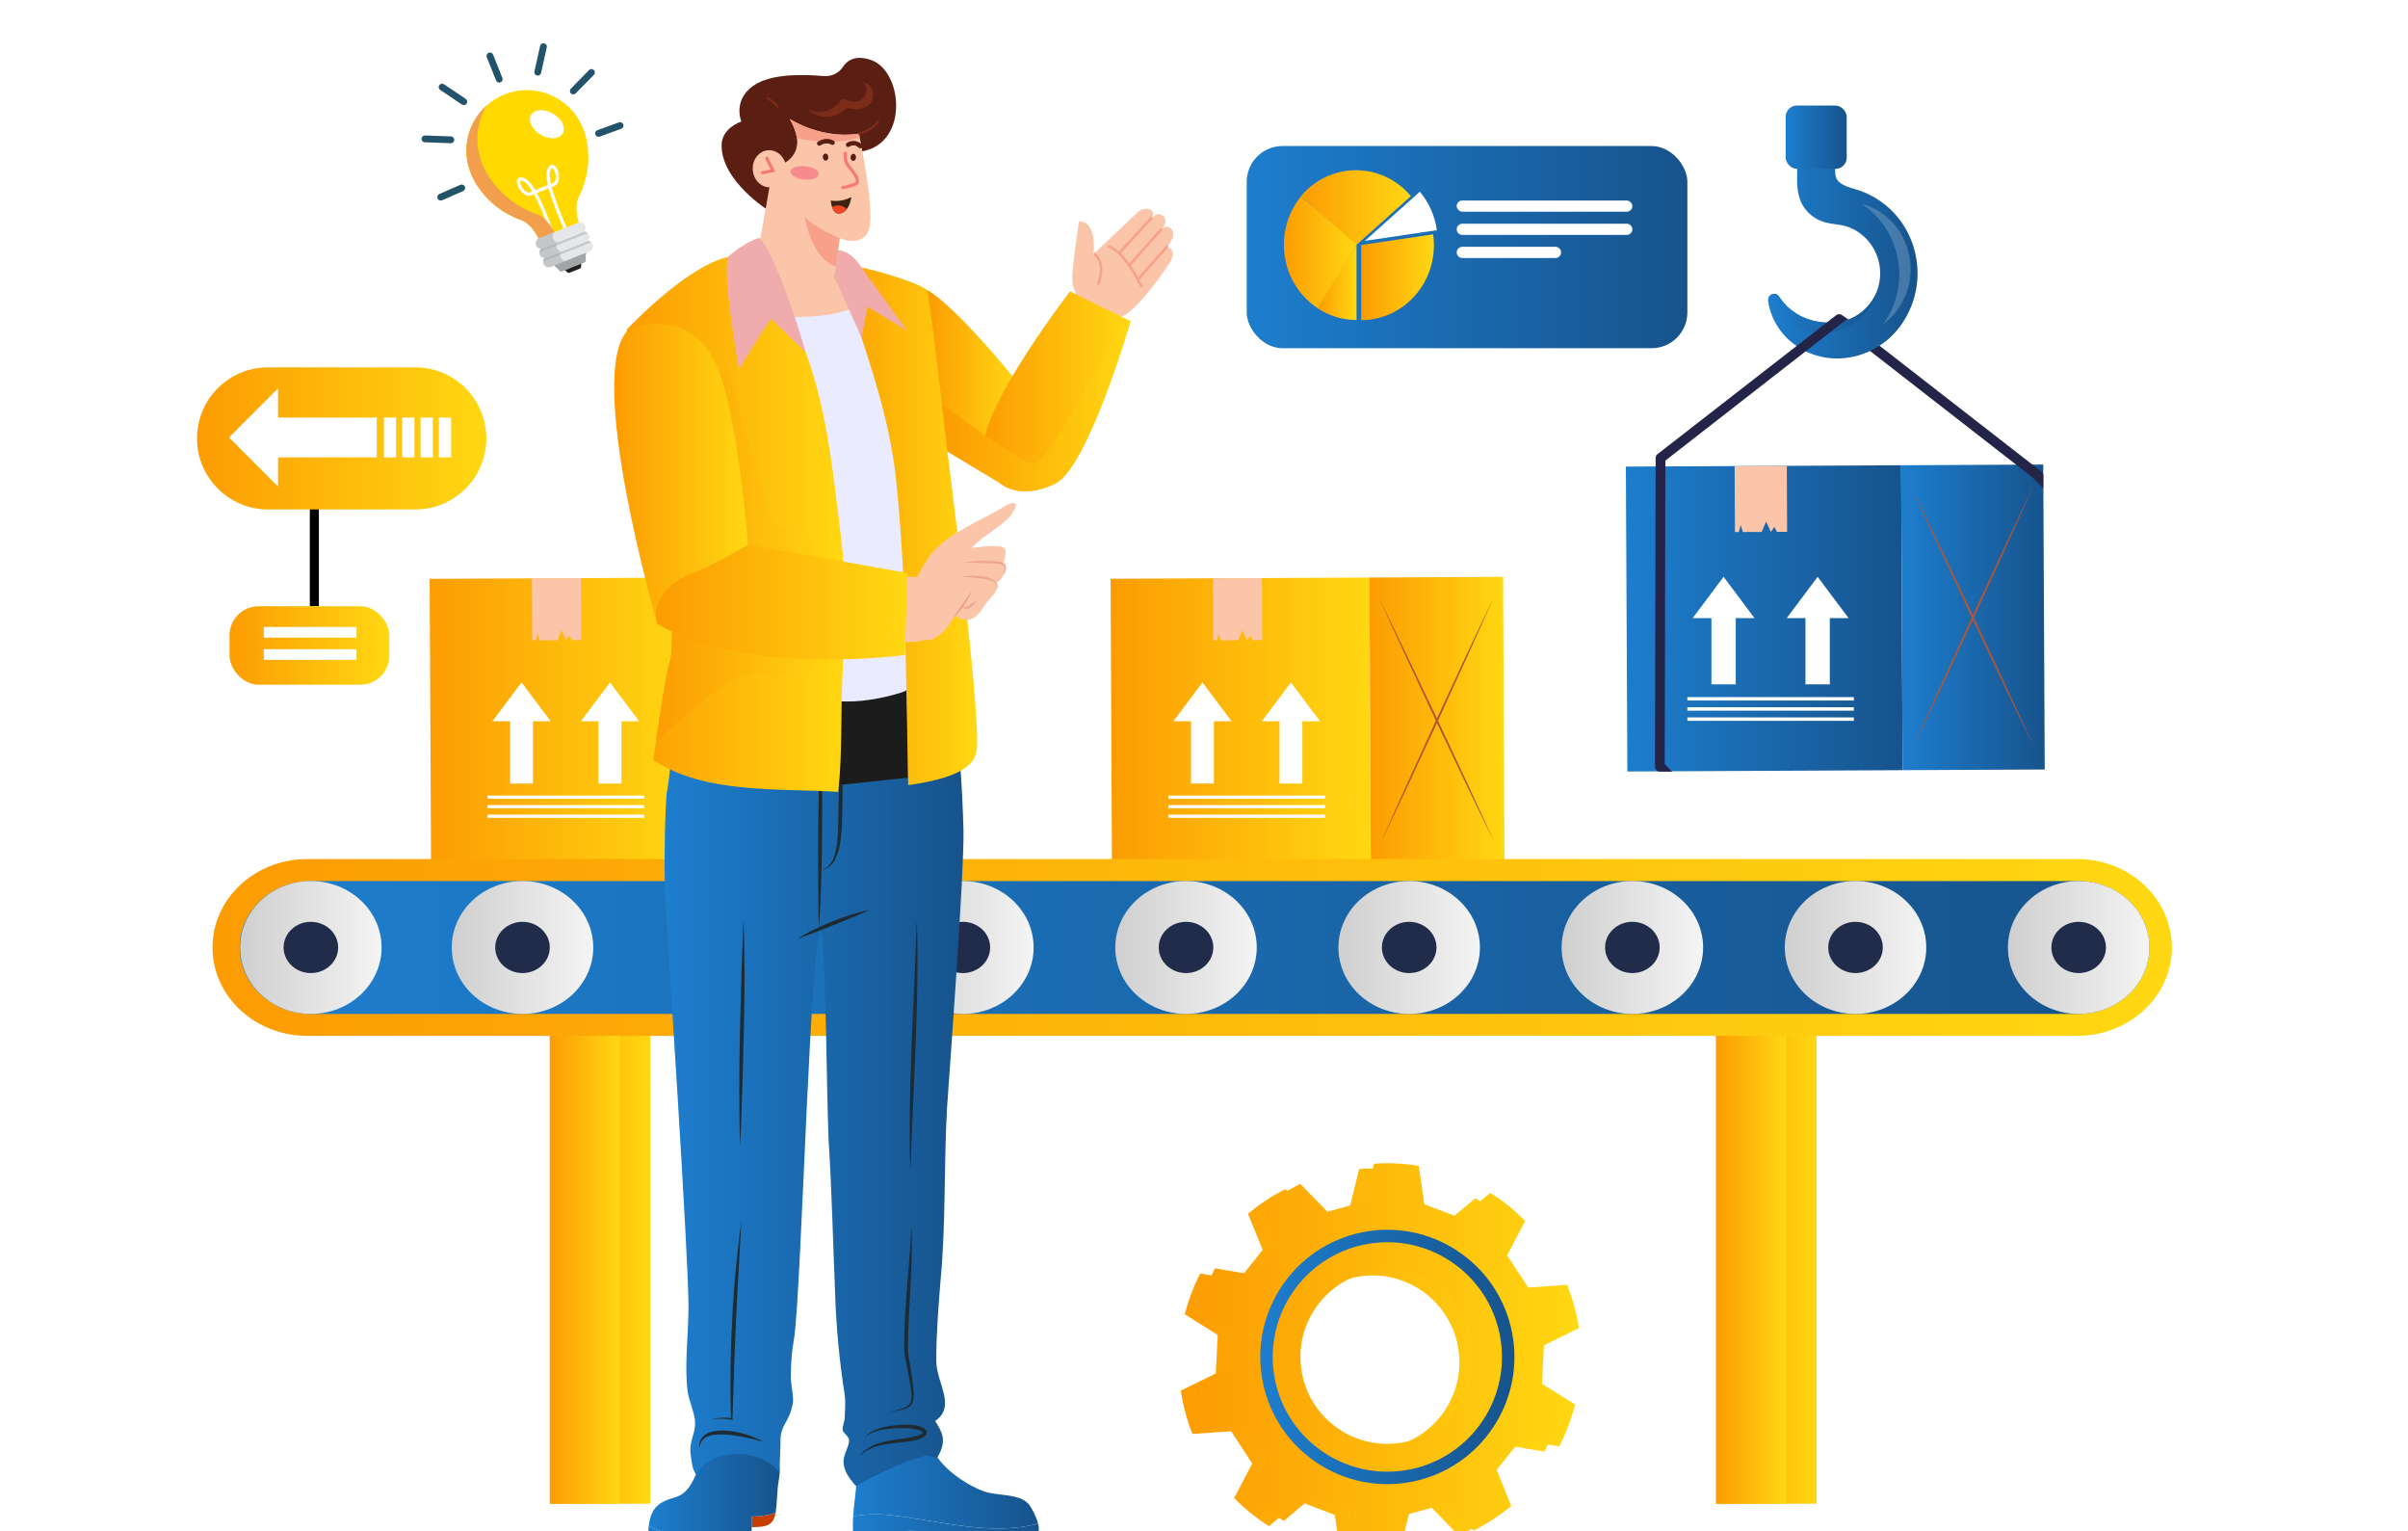 <?xml version="1.0" encoding="UTF-8"?>
<svg xmlns="http://www.w3.org/2000/svg" xmlns:xlink="http://www.w3.org/1999/xlink" viewBox="0 0 719 457">
  <defs>
    <style>
      .cls-1 {
        opacity: .2;
      }

      .cls-1, .cls-2, .cls-3 {
        fill: #fff;
      }

      .cls-4 {
        fill: #f7a18a;
      }

      .cls-5 {
        fill: url(#linear-gradient-15);
      }

      .cls-6 {
        fill: url(#linear-gradient-13);
      }

      .cls-7 {
        fill: url(#linear-gradient-28);
      }

      .cls-8, .cls-9 {
        fill: #a3a6a8;
      }

      .cls-10 {
        fill: url(#linear-gradient-42);
      }

      .cls-11 {
        fill: #e6b400;
      }

      .cls-12 {
        stroke: #646464;
      }

      .cls-12, .cls-13, .cls-14, .cls-15, .cls-16, .cls-17, .cls-18, .cls-19, .cls-20, .cls-21, .cls-22, .cls-23, .cls-24, .cls-25, .cls-26, .cls-27, .cls-28, .cls-29, .cls-30, .cls-31, .cls-32, .cls-33, .cls-34, .cls-35, .cls-36, .cls-37, .cls-38 {
        fill: none;
      }

      .cls-12, .cls-13, .cls-14, .cls-15, .cls-16, .cls-17, .cls-18, .cls-19, .cls-20, .cls-21, .cls-23, .cls-24, .cls-25, .cls-26, .cls-27, .cls-28, .cls-29, .cls-30, .cls-31, .cls-32, .cls-33, .cls-34, .cls-35, .cls-36, .cls-37, .cls-38 {
        stroke-miterlimit: 10;
        stroke-width: .75px;
      }

      .cls-13 {
        stroke: #545454;
      }

      .cls-39 {
        fill: #eca48e;
      }

      .cls-40 {
        fill: #fbc5a9;
      }

      .cls-41 {
        fill: url(#linear-gradient-2);
      }

      .cls-14 {
        stroke: #191919;
      }

      .cls-15 {
        stroke: #4f4f4f;
      }

      .cls-42 {
        fill: #c63e00;
      }

      .cls-16 {
        stroke: #000;
      }

      .cls-43 {
        fill: url(#linear-gradient-43);
      }

      .cls-44 {
        fill: url(#linear-gradient-25);
      }

      .cls-45 {
        fill: url(#linear-gradient-10);
      }

      .cls-46 {
        fill: url(#linear-gradient-12);
      }

      .cls-47 {
        fill: url(#linear-gradient-40);
      }

      .cls-48 {
        fill: url(#linear-gradient-27);
      }

      .cls-49 {
        fill: #231f20;
      }

      .cls-17 {
        stroke: #111;
      }

      .cls-18 {
        stroke: #212121;
      }

      .cls-19 {
        stroke: #3b3b3b;
      }

      .cls-50 {
        fill: url(#linear-gradient-37);
      }

      .cls-51 {
        fill: #242449;
      }

      .cls-52 {
        fill: #3e2312;
      }

      .cls-53 {
        fill: #fbffff;
      }

      .cls-54 {
        fill: url(#linear-gradient-39);
      }

      .cls-20 {
        stroke: #1d1d1d;
      }

      .cls-21 {
        stroke: #262626;
      }

      .cls-55 {
        fill: url(#linear-gradient-26);
      }

      .cls-56 {
        fill: #1c1c1c;
      }

      .cls-57 {
        fill: #f19f4d;
      }

      .cls-58 {
        fill: url(#linear-gradient-4);
      }

      .cls-23 {
        stroke: #434343;
      }

      .cls-59 {
        fill: url(#linear-gradient-35);
      }

      .cls-60 {
        fill: url(#linear-gradient-30);
      }

      .cls-61 {
        fill: #ef4623;
      }

      .cls-62 {
        fill: #1e2b32;
      }

      .cls-24 {
        stroke: #363636;
      }

      .cls-63 {
        fill: url(#linear-gradient-44);
      }

      .cls-64 {
        fill: url(#linear-gradient-3);
      }

      .cls-65 {
        fill: url(#linear-gradient-34);
      }

      .cls-66 {
        fill: url(#linear-gradient-5);
      }

      .cls-67 {
        fill: url(#linear-gradient-38);
      }

      .cls-68 {
        fill: url(#linear-gradient-22);
      }

      .cls-69 {
        fill: url(#linear-gradient-24);
      }

      .cls-70 {
        isolation: isolate;
      }

      .cls-25 {
        stroke: #080808;
      }

      .cls-71 {
        fill: #ffd900;
      }

      .cls-72 {
        fill: url(#linear-gradient-33);
      }

      .cls-73 {
        fill: url(#linear-gradient-8);
      }

      .cls-3 {
        mix-blend-mode: screen;
      }

      .cls-26 {
        stroke: #474747;
      }

      .cls-27 {
        stroke: #0d0d0d;
      }

      .cls-74 {
        fill: #7c2c19;
      }

      .cls-75 {
        fill: #f0acac;
      }

      .cls-76 {
        fill: url(#linear-gradient-14);
      }

      .cls-77 {
        fill: url(#linear-gradient-29);
      }

      .cls-78 {
        fill: url(#linear-gradient-20);
      }

      .cls-79 {
        fill: #23536a;
      }

      .cls-28 {
        stroke: #040404;
      }

      .cls-80 {
        fill: #e6e7e8;
      }

      .cls-81 {
        fill: url(#linear-gradient-17);
      }

      .cls-82 {
        fill: url(#linear-gradient-7);
      }

      .cls-83 {
        fill: url(#linear-gradient-9);
      }

      .cls-29 {
        stroke: #4b4b4b;
      }

      .cls-84 {
        fill: #ffc800;
      }

      .cls-85 {
        fill: url(#linear-gradient-11);
      }

      .cls-86 {
        fill: #ff742e;
      }

      .cls-87 {
        fill: #5b1e13;
      }

      .cls-88 {
        fill: url(#linear-gradient-19);
      }

      .cls-30 {
        stroke: #323232;
      }

      .cls-31 {
        stroke: #2a2a2a;
      }

      .cls-32 {
        stroke: #151515;
      }

      .cls-89 {
        fill: url(#linear-gradient-6);
      }

      .cls-90 {
        fill: #5a6673;
      }

      .cls-9 {
        mix-blend-mode: multiply;
      }

      .cls-9, .cls-91 {
        opacity: .5;
      }

      .cls-92 {
        fill: #b35434;
      }

      .cls-93 {
        fill: url(#linear-gradient-36);
      }

      .cls-94 {
        fill: url(#linear-gradient-21);
      }

      .cls-33 {
        stroke: #3f3f3f;
      }

      .cls-95 {
        fill: url(#linear-gradient-45);
      }

      .cls-96 {
        opacity: .1;
      }

      .cls-34 {
        stroke: #696969;
      }

      .cls-97 {
        fill: url(#linear-gradient-32);
      }

      .cls-98 {
        fill: url(#linear-gradient-41);
      }

      .cls-35 {
        stroke: #5c5c5c;
      }

      .cls-99 {
        fill: url(#linear-gradient-16);
      }

      .cls-36 {
        stroke: #2e2e2e;
      }

      .cls-100 {
        fill: #f34f6f;
      }

      .cls-101 {
        fill: url(#linear-gradient);
      }

      .cls-102 {
        fill: url(#linear-gradient-23);
      }

      .cls-103 {
        fill: url(#linear-gradient-31);
      }

      .cls-104 {
        clip-path: url(#clippath);
      }

      .cls-105 {
        fill: #f57977;
      }

      .cls-106 {
        fill: #ebebff;
      }

      .cls-107 {
        fill: #212c4a;
      }

      .cls-37 {
        stroke: #585858;
      }

      .cls-38 {
        stroke: #606060;
      }

      .cls-108 {
        fill: url(#linear-gradient-18);
      }
    </style>
    <clipPath id="clippath">
      <rect class="cls-22" x="-92.21" y="-825.21" width="1923.25" height="200"/>
    </clipPath>
    <linearGradient id="linear-gradient" x1="331.59" y1="215.4" x2="409.3" y2="215.4" gradientTransform="translate(1.04 -1.78) rotate(.28)" gradientUnits="userSpaceOnUse">
      <stop offset="0" stop-color="#fc9c03"/>
      <stop offset=".99" stop-color="#ffd712"/>
    </linearGradient>
    <linearGradient id="linear-gradient-2" x1="408.88" y1="215.12" x2="449.21" y2="215.12" gradientTransform="translate(1.04 -2.06) rotate(.28)" xlink:href="#linear-gradient"/>
    <linearGradient id="linear-gradient-3" x1="128.27" x2="205.98" gradientTransform="translate(1.04 -.8) rotate(.28)" xlink:href="#linear-gradient"/>
    <linearGradient id="linear-gradient-4" x1="512.41" y1="370.66" x2="542.43" y2="370.66" gradientTransform="matrix(1,0,0,1,0,0)" xlink:href="#linear-gradient"/>
    <linearGradient id="linear-gradient-5" x1="512.41" y1="370.66" x2="533.32" y2="370.66" gradientTransform="matrix(1,0,0,1,0,0)" xlink:href="#linear-gradient"/>
    <linearGradient id="linear-gradient-6" x1="164.18" y1="370.66" x2="194.2" y2="370.66" gradientTransform="matrix(1,0,0,1,0,0)" xlink:href="#linear-gradient"/>
    <linearGradient id="linear-gradient-7" x1="164.18" y1="370.66" x2="185.09" y2="370.66" gradientTransform="matrix(1,0,0,1,0,0)" xlink:href="#linear-gradient"/>
    <linearGradient id="linear-gradient-8" x1="63.46" y1="282.81" x2="648.5" y2="282.81" gradientTransform="matrix(1,0,0,1,0,0)" xlink:href="#linear-gradient"/>
    <linearGradient id="linear-gradient-9" x1="71.56" y1="282.82" x2="641.79" y2="282.82" gradientUnits="userSpaceOnUse">
      <stop offset="0" stop-color="#1d7ece"/>
      <stop offset="1" stop-color="#17538c"/>
    </linearGradient>
    <linearGradient id="linear-gradient-10" x1="599.55" y1="282.82" x2="641.79" y2="282.82" gradientUnits="userSpaceOnUse">
      <stop offset="0" stop-color="#cfcfcf"/>
      <stop offset="1" stop-color="#f4f4f4"/>
    </linearGradient>
    <linearGradient id="linear-gradient-11" x1="532.92" x2="575.16" xlink:href="#linear-gradient-10"/>
    <linearGradient id="linear-gradient-12" x1="466.28" x2="508.52" xlink:href="#linear-gradient-10"/>
    <linearGradient id="linear-gradient-13" x1="399.65" x2="441.89" xlink:href="#linear-gradient-10"/>
    <linearGradient id="linear-gradient-14" x1="333.01" x2="375.26" xlink:href="#linear-gradient-10"/>
    <linearGradient id="linear-gradient-15" x1="266.38" x2="308.62" xlink:href="#linear-gradient-10"/>
    <linearGradient id="linear-gradient-16" x1="134.89" x2="177.13" xlink:href="#linear-gradient-10"/>
    <linearGradient id="linear-gradient-17" x1="71.71" x2="113.94" xlink:href="#linear-gradient-10"/>
    <linearGradient id="linear-gradient-18" x1="352.59" y1="406.64" x2="467.02" y2="406.64" gradientTransform="matrix(1,0,0,1,0,0)" xlink:href="#linear-gradient"/>
    <linearGradient id="linear-gradient-19" x1="357.01" y1="405.06" x2="471.44" y2="405.06" gradientTransform="matrix(1,0,0,1,0,0)" xlink:href="#linear-gradient"/>
    <linearGradient id="linear-gradient-20" x1="376.29" y1="405.05" x2="452.19" y2="405.05" xlink:href="#linear-gradient-9"/>
    <linearGradient id="linear-gradient-21" x1="58.82" y1="130.86" x2="145.22" y2="130.86" gradientTransform="matrix(1,0,0,1,0,0)" xlink:href="#linear-gradient"/>
    <linearGradient id="linear-gradient-22" x1="68.54" y1="192.68" x2="116.27" y2="192.68" gradientTransform="matrix(1,0,0,1,0,0)" xlink:href="#linear-gradient"/>
    <linearGradient id="linear-gradient-23" x1="254.65" y1="456.41" x2="310.2" y2="456.41" xlink:href="#linear-gradient-9"/>
    <linearGradient id="linear-gradient-24" x1="254.74" y1="443.63" x2="309.96" y2="443.63" xlink:href="#linear-gradient-9"/>
    <linearGradient id="linear-gradient-25" x1="193.69" y1="443.77" x2="232.81" y2="443.77" xlink:href="#linear-gradient-9"/>
    <linearGradient id="linear-gradient-26" x1="193.58" y1="459.36" x2="224.28" y2="459.36" xlink:href="#linear-gradient-9"/>
    <linearGradient id="linear-gradient-27" x1="198.44" y1="318.36" x2="287.68" y2="318.36" xlink:href="#linear-gradient-9"/>
    <linearGradient id="linear-gradient-28" x1="187.09" y1="156.37" x2="252.24" y2="156.37" gradientTransform="matrix(1,0,0,1,0,0)" xlink:href="#linear-gradient"/>
    <linearGradient id="linear-gradient-29" x1="195.89" y1="165.35" x2="251.58" y2="165.35" gradientTransform="matrix(1,0,0,1,0,0)" xlink:href="#linear-gradient"/>
    <linearGradient id="linear-gradient-30" x1="247.57" y1="156.78" x2="291.78" y2="156.78" gradientTransform="matrix(1,0,0,1,0,0)" xlink:href="#linear-gradient"/>
    <linearGradient id="linear-gradient-31" x1="276.83" y1="116.11" x2="303.39" y2="116.11" gradientTransform="matrix(1,0,0,1,0,0)" xlink:href="#linear-gradient"/>
    <linearGradient id="linear-gradient-32" x1="293.65" y1="116.8" x2="337.57" y2="116.8" gradientTransform="matrix(1,0,0,1,0,0)" xlink:href="#linear-gradient"/>
    <linearGradient id="linear-gradient-33" x1="183.38" y1="141.44" x2="223.36" y2="141.44" gradientTransform="matrix(1,0,0,1,0,0)" xlink:href="#linear-gradient"/>
    <linearGradient id="linear-gradient-34" x1="195.85" y1="179.72" x2="271.01" y2="179.72" gradientTransform="matrix(1,0,0,1,0,0)" xlink:href="#linear-gradient"/>
    <linearGradient id="linear-gradient-35" x1="281.26" y1="120.84" x2="337.57" y2="120.84" gradientTransform="matrix(1,0,0,1,0,0)" xlink:href="#linear-gradient"/>
    <linearGradient id="linear-gradient-36" x1="485.45" y1="184.62" x2="568.08" y2="184.62" gradientTransform="translate(.89 -2.53) rotate(.28)" xlink:href="#linear-gradient-9"/>
    <linearGradient id="linear-gradient-37" x1="567.64" y1="184.32" x2="610.52" y2="184.32" gradientTransform="translate(.89 -2.83) rotate(.28)" xlink:href="#linear-gradient-9"/>
    <linearGradient id="linear-gradient-38" x1="527.92" y1="74.12" x2="572.56" y2="74.12" xlink:href="#linear-gradient-9"/>
    <linearGradient id="linear-gradient-39" x1="528.21" y1="92.97" x2="560.58" y2="92.97" xlink:href="#linear-gradient-9"/>
    <linearGradient id="linear-gradient-40" x1="533.18" y1="40.96" x2="551.4" y2="40.96" xlink:href="#linear-gradient-9"/>
    <linearGradient id="linear-gradient-41" x1="372.25" y1="73.77" x2="503.83" y2="73.77" xlink:href="#linear-gradient-9"/>
    <linearGradient id="linear-gradient-42" x1="388.45" y1="62.02" x2="421.28" y2="62.02" gradientTransform="matrix(1,0,0,1,0,0)" xlink:href="#linear-gradient"/>
    <linearGradient id="linear-gradient-43" x1="406.43" y1="82.75" x2="428.15" y2="82.75" gradientTransform="matrix(1,0,0,1,0,0)" xlink:href="#linear-gradient"/>
    <linearGradient id="linear-gradient-44" x1="383.35" y1="75.36" x2="405.08" y2="75.36" gradientTransform="matrix(1,0,0,1,0,0)" xlink:href="#linear-gradient"/>
    <linearGradient id="linear-gradient-45" x1="393.31" y1="84.31" x2="405.05" y2="84.31" gradientTransform="matrix(1,0,0,1,0,0)" xlink:href="#linear-gradient"/>
  </defs>
  <g class="cls-70">
    <rect class="cls-2" width="719" height="457"/>
    <g id="Layer_1" data-name="Layer 1">
      <g class="cls-104">
        <g class="cls-96">
          <path class="cls-34" d="M1122.51,2.8c-38.79.4-222.85-32.38-325.97-99.4-75.25-48.9,36.51-157.36-73.13-255-100.31-89.35-273.55-174.59-413.26-189.73-88.04-9.54-119.93,31.15-181.96,9.25-122.33-43.19-194.31-217.51-375.14-301.53-64.84-30.09-131.39-43.07-184.41-53.53"/>
          <path class="cls-12" d="M1115.64,10.29c-36.49-1.46-216.26-36.21-321.22-104.58-75.11-48.92,28.65-155.21-80.71-251.21-100.24-88-270.87-172.5-410.02-189.05-86.42-10.28-119.14,27.98-180.77,5.98C.79-572.18-73.29-741.76-252.09-824.61c-64.15-29.68-129.97-42.94-182.83-53.77"/>
          <path class="cls-38" d="M1108.78,17.77c-34.19-3.32-209.68-40.03-316.48-109.75-74.96-48.94,20.79-153.06-88.28-247.42-100.16-86.65-268.2-170.39-406.78-188.36-84.8-11-118.35,24.82-179.59,2.7-121.93-44.04-198.1-208.87-374.88-290.55-63.46-29.28-128.55-42.82-181.25-54.02"/>
          <path class="cls-35" d="M1101.91,25.26c-31.89-5.17-203.1-43.85-311.73-114.92-74.82-48.95,12.92-150.91-95.86-243.63-100.09-85.3-265.53-168.25-403.54-187.68-83.18-11.71-117.56,21.66-178.4-.57-121.73-44.47-199.99-204.56-374.75-285.06-62.77-28.87-127.13-42.69-179.66-54.27"/>
          <path class="cls-37" d="M1095.04,32.75c-29.59-7.03-196.51-47.66-306.98-120.09-74.68-48.97,5.06-148.76-103.44-239.83-100.02-83.95-262.86-166.1-400.29-186.99-81.56-12.4-116.76,18.49-177.22-3.84-121.53-44.9-201.88-200.24-374.62-279.57-62.08-28.47-125.71-42.56-178.08-54.52"/>
          <path class="cls-13" d="M1088.17,40.24c-27.29-8.88-189.94-51.47-302.23-125.26-74.54-48.98-2.8-146.61-111.02-236.04-99.95-82.6-260.2-163.92-397.05-186.31-79.95-13.08-115.97,15.32-176.04-7.11-121.33-45.33-203.78-195.92-374.49-274.08-61.39-28.07-124.29-42.43-176.5-54.76"/>
          <path class="cls-15" d="M1081.31,47.73c-25-10.74-183.36-55.28-297.48-130.43-74.4-49-10.67-144.45-118.6-232.25-99.87-81.25-257.54-161.71-393.81-185.62-78.33-13.75-115.18,12.16-174.85-10.39-121.13-45.76-205.67-191.61-374.36-268.59-60.69-27.66-122.86-42.31-174.92-55.01"/>
          <path class="cls-29" d="M1074.44,55.21c-22.7-12.59-176.78-59.09-292.73-135.6-74.26-49.01-18.54-142.3-126.17-228.46-99.81-79.89-254.89-159.48-390.56-184.94-76.72-14.4-114.39,8.99-173.67-13.66-120.93-46.2-207.56-187.29-374.23-263.1-60-27.26-121.44-42.18-173.33-55.26"/>
          <path class="cls-26" d="M1067.57,62.7c-20.4-14.45-170.21-62.89-287.98-140.78-74.13-49.02-26.4-140.14-133.75-224.66-99.74-78.53-252.24-157.22-387.32-184.25-75.12-15.03-113.59,5.82-172.49-16.93-120.72-46.64-209.46-182.97-374.1-257.61-59.31-26.85-120.02-42.05-171.75-55.5"/>
          <path class="cls-23" d="M1060.7,70.19c-18.1-16.31-163.64-66.69-283.23-145.95-73.99-49.03-34.27-137.98-141.33-220.87-99.67-77.17-249.61-154.93-384.08-183.57-73.52-15.66-112.8,2.65-171.3-20.21-120.52-47.08-211.35-178.66-373.97-252.12-58.62-26.45-118.6-41.93-170.17-55.75"/>
          <path class="cls-33" d="M1053.83,77.68c-15.8-18.16-157.07-70.49-278.48-151.12-73.85-49.04-42.14-135.82-148.91-217.08-99.6-75.81-246.98-152.61-380.83-182.89-71.92-16.27-112-.52-170.12-23.48-120.31-47.52-213.24-174.34-373.84-246.63-57.93-26.04-117.18-41.8-168.59-56"/>
          <path class="cls-19" d="M1046.97,85.17c-13.51-20.02-150.5-74.29-273.74-156.29-73.71-49.05-50.02-133.65-156.48-213.29-99.54-74.45-244.37-150.26-377.59-182.2-70.33-16.86-111.21-3.7-168.94-26.75-120.11-47.97-215.14-170.02-373.71-241.14-57.24-25.64-115.76-41.67-167-56.25"/>
          <path class="cls-24" d="M1040.1,92.65c-11.21-21.87-143.94-78.08-268.99-161.46-73.58-49.06-57.89-131.49-164.06-209.49-99.48-73.08-241.77-147.87-374.35-181.52-68.75-17.45-110.41-6.87-167.75-30.02-119.9-48.41-217.03-165.71-373.58-235.66-56.55-25.23-114.34-41.55-165.42-56.49"/>
          <path class="cls-30" d="M1033.23,100.14c-8.91-23.73-137.38-81.87-264.24-166.63-73.44-49.07-65.76-129.32-171.64-205.7-99.41-71.72-239.18-145.45-371.11-180.83-67.17-18.02-109.62-10.05-166.57-33.3-119.69-48.87-218.92-161.39-373.44-230.17-55.85-24.83-112.92-41.42-163.84-56.74"/>
          <path class="cls-36" d="M1026.36,107.63c-6.61-25.58-130.82-85.66-259.49-171.81-73.31-49.08-73.64-127.15-179.22-201.91-99.35-70.35-236.62-142.99-367.86-180.15-65.6-18.57-108.82-13.22-165.38-36.57-119.48-49.32-220.82-157.07-373.31-224.68-55.16-24.43-111.5-41.29-162.26-56.99"/>
          <path class="cls-31" d="M1019.5,115.12c-4.31-27.44-124.26-89.44-254.74-176.98-73.17-49.09-81.51-124.98-186.79-198.11-99.29-68.98-234.07-140.5-364.62-179.46-64.04-19.12-108.02-16.4-164.2-39.84-119.26-49.77-222.71-152.76-373.18-219.19-54.47-24.02-110.08-41.17-160.67-57.23"/>
          <path class="cls-21" d="M1012.63,122.61c-2.02-29.3-117.7-93.22-249.99-182.15-73.04-49.1-89.39-122.8-194.37-194.32-99.23-67.6-231.55-137.96-361.38-178.78-62.5-19.65-107.22-19.57-163.02-43.12-119.05-50.23-224.6-148.44-373.05-213.7-53.78-23.62-108.66-41.04-159.09-57.48"/>
          <path class="cls-18" d="M1005.76,130.1c.28-31.15-111.15-97-245.24-187.32-72.9-49.11-97.27-120.63-201.95-190.53-99.17-66.23-229.05-135.39-358.13-178.09-60.96-20.17-106.43-22.75-161.83-46.39-118.83-50.69-226.5-144.13-372.92-208.21-53.09-23.21-107.24-40.91-157.51-57.73"/>
          <path class="cls-20" d="M998.89,137.58c2.58-33.01-104.59-100.77-240.49-192.49-72.77-49.11-105.15-118.45-209.53-186.74-99.12-64.85-226.58-132.77-354.89-177.41-59.43-20.68-105.63-25.93-160.65-49.66-118.62-51.15-228.39-139.81-372.79-202.72-52.4-22.81-105.82-40.78-155.92-57.97"/>
          <path class="cls-14" d="M992.03,145.07c4.88-34.86-98.04-104.54-235.74-197.66-72.64-49.12-113.03-116.26-217.1-182.94-99.06-63.47-224.14-130.1-351.65-176.72-57.92-21.18-104.83-29.11-159.47-52.93-118.4-51.62-230.28-135.49-372.66-197.23-51.71-22.4-104.4-40.66-154.34-58.22"/>
          <path class="cls-32" d="M985.16,152.56c7.18-36.72-91.5-108.31-230.99-202.84-72.5-49.13-120.91-114.08-224.68-179.15s-221.73-127.4-348.4-176.04c-56.42-21.66-104.03-32.29-158.28-56.21-118.18-52.09-232.18-131.18-372.53-191.74-51.02-22-102.98-40.53-152.76-58.47"/>
          <path class="cls-17" d="M978.29,160.05c9.48-38.58-84.95-112.08-226.25-208.01-72.37-49.13-128.91-111.69-232.26-175.36-99.06-60.51-219.36-124.64-345.16-175.36-54.94-22.14-103.23-35.48-157.1-59.48-117.96-52.56-234.07-126.86-372.4-186.25-50.32-21.59-101.56-40.4-151.18-58.72"/>
          <path class="cls-27" d="M971.42,167.54c11.77-40.43-78.57-115.6-221.5-213.18-72.32-49.02-136.76-109.55-239.84-171.57-98.98-59.16-217.03-121.84-341.92-174.67-53.47-22.62-102.38-38.75-155.92-62.75-117.65-53.22-235.96-122.54-372.27-180.76-49.63-21.19-100.13-40.28-149.59-58.96"/>
          <path class="cls-25" d="M964.56,175.02c14.07-42.29-71.98-119.43-216.75-218.35-72.16-49.06-144.61-107.4-247.42-167.77-98.9-57.81-214.74-119-338.67-173.99-52.02-23.08-101.59-41.9-154.73-66.02-117.45-53.63-237.86-118.23-372.14-175.27-48.94-20.79-98.71-40.15-148.01-59.21"/>
          <path class="cls-28" d="M957.69,182.51c16.37-44.14-65.38-123.27-212-223.52-72-49.11-152.46-105.25-254.99-163.98-98.82-56.46-212.5-116.1-335.43-173.3-50.58-23.54-100.8-45.06-153.55-69.3-117.25-54.05-239.75-113.91-372.01-169.78-48.25-20.38-97.29-40.02-146.43-59.46"/>
          <path class="cls-16" d="M950.82,190c50.69-124.9-607.28-508.68-1471.1-858.07"/>
        </g>
      </g>
      <g>
        <g>
          <g>
            <rect class="cls-101" x="331.79" y="172.6" width="77.3" height="85.6" transform="translate(-1.03 1.79) rotate(-.28)"/>
            <rect class="cls-41" x="409.09" y="172.32" width="39.91" height="85.6" transform="translate(-1.03 2.07) rotate(-.28)"/>
            <polygon class="cls-40" points="362.14 172.64 362.23 191.14 363.3 191.13 363.86 189.17 364.46 191.12 366.11 191.12 369.73 191.1 370.98 188.16 372.33 191.09 373.31 189.66 374.02 191.08 375.25 191.07 376.88 191.07 376.79 172.57 362.14 172.64"/>
            <g>
              <path class="cls-92" d="M429.29,214.94l-8.75-18.37c-2.93-6.11-5.89-12.2-8.88-18.28,2.81,6.2,5.64,12.38,8.51,18.54l8.64,18.45,8.75,18.37c2.93,6.11,5.89,12.2,8.88,18.28-2.81-6.2-5.64-12.38-8.51-18.54l-8.64-18.45Z"/>
              <path class="cls-92" d="M428.81,214.95l-8.46,18.53c-2.81,6.19-5.58,12.4-8.33,18.63,2.93-6.1,5.83-12.22,8.7-18.36l8.57-18.45,8.46-18.53c2.81-6.19,5.58-12.4,8.33-18.62-2.93,6.1-5.83,12.22-8.7,18.36l-8.57,18.45Z"/>
            </g>
          </g>
          <g>
            <g>
              <polygon class="cls-2" points="350.35 215.29 355.62 215.29 355.62 233.87 362.46 233.87 362.46 215.29 367.73 215.29 359.04 203.7 350.35 215.29"/>
              <polygon class="cls-2" points="376.76 215.29 382.04 215.29 382.04 233.87 388.87 233.87 388.87 215.29 394.15 215.29 385.45 203.7 376.76 215.29"/>
            </g>
            <g>
              <rect class="cls-2" x="348.87" y="237.46" width="46.75" height=".96"/>
              <rect class="cls-2" x="348.87" y="240.31" width="46.75" height=".96"/>
              <rect class="cls-2" x="348.87" y="243.16" width="46.75" height=".96"/>
            </g>
          </g>
        </g>
        <g>
          <g>
            <rect class="cls-64" x="128.48" y="172.6" width="77.3" height="85.6" transform="translate(-1.03 .81) rotate(-.28)"/>
            <rect class="cls-11" x="205.78" y="172.32" width="39.91" height="85.6" transform="translate(-1.03 1.09) rotate(-.28)"/>
            <polygon class="cls-40" points="158.83 172.64 158.92 191.14 159.99 191.13 160.54 189.17 161.15 191.12 162.8 191.12 166.42 191.1 167.67 188.16 169.02 191.09 170 189.66 170.71 191.08 171.94 191.07 173.57 191.07 173.48 172.57 158.83 172.64"/>
            <g>
              <path class="cls-84" d="M225.97,214.94l-8.75-18.37c-2.93-6.11-5.89-12.2-8.88-18.28,2.81,6.2,5.64,12.38,8.51,18.54l8.64,18.45,8.75,18.37c2.93,6.11,5.89,12.2,8.88,18.28-2.81-6.2-5.64-12.38-8.51-18.54l-8.64-18.45Z"/>
              <path class="cls-84" d="M225.49,214.95l-8.46,18.53c-2.81,6.19-5.58,12.4-8.33,18.63,2.93-6.1,5.83-12.22,8.7-18.36l8.57-18.45,8.46-18.53c2.81-6.19,5.58-12.4,8.33-18.62-2.93,6.1-5.83,12.22-8.7,18.36l-8.57,18.45Z"/>
            </g>
          </g>
          <g>
            <g>
              <polygon class="cls-2" points="147.03 215.29 152.31 215.29 152.31 233.87 159.14 233.87 159.14 215.29 164.42 215.29 155.73 203.7 147.03 215.29"/>
              <polygon class="cls-2" points="173.45 215.29 178.72 215.29 178.72 233.87 185.56 233.87 185.56 215.29 190.84 215.29 182.14 203.7 173.45 215.29"/>
            </g>
            <g>
              <rect class="cls-2" x="145.56" y="237.46" width="46.75" height=".96"/>
              <rect class="cls-2" x="145.56" y="240.31" width="46.75" height=".96"/>
              <rect class="cls-2" x="145.56" y="243.16" width="46.75" height=".96"/>
            </g>
          </g>
        </g>
        <g>
          <g>
            <rect class="cls-58" x="512.41" y="292.47" width="30.02" height="156.38"/>
            <rect class="cls-66" x="512.41" y="292.47" width="20.91" height="156.38"/>
          </g>
          <g>
            <rect class="cls-89" x="164.18" y="292.47" width="30.02" height="156.38"/>
            <rect class="cls-82" x="164.18" y="292.47" width="20.91" height="156.38"/>
          </g>
        </g>
        <g>
          <g>
            <path class="cls-73" d="M620.21,256.42H91.75c-15.63,0-28.3,11.83-28.3,26.4s12.66,26.38,28.3,26.38h528.46c15.63,0,28.29-11.81,28.29-26.38s-12.66-26.4-28.29-26.4Z"/>
            <path class="cls-83" d="M620.54,263H92.82c-11.74,0-21.26,8.87-21.26,19.82s9.52,19.83,21.26,19.83h527.71c11.74,0,21.25-8.87,21.25-19.83s-9.51-19.82-21.25-19.82Z"/>
          </g>
          <g>
            <g>
              <path class="cls-45" d="M620.66,262.99c-11.66,0-21.12,8.87-21.12,19.83s9.46,19.83,21.12,19.83,21.13-8.89,21.13-19.83-9.46-19.83-21.13-19.83Z"/>
              <path class="cls-107" d="M620.66,275.16c-4.5,0-8.14,3.43-8.14,7.65s3.65,7.65,8.14,7.65,8.15-3.43,8.15-7.65-3.65-7.65-8.15-7.65Z"/>
            </g>
            <g>
              <path class="cls-85" d="M554.03,262.99c-11.66,0-21.11,8.87-21.11,19.83s9.45,19.83,21.11,19.83,21.13-8.89,21.13-19.83-9.45-19.83-21.13-19.83Z"/>
              <path class="cls-107" d="M554.03,275.16c-4.5,0-8.14,3.43-8.14,7.65s3.65,7.65,8.14,7.65,8.15-3.43,8.15-7.65-3.65-7.65-8.15-7.65Z"/>
            </g>
            <g>
              <path class="cls-46" d="M487.4,262.99c-11.66,0-21.12,8.87-21.12,19.83s9.45,19.83,21.12,19.83,21.13-8.89,21.13-19.83-9.45-19.83-21.13-19.83Z"/>
              <path class="cls-107" d="M487.4,275.16c-4.5,0-8.14,3.43-8.14,7.65s3.65,7.65,8.14,7.65,8.15-3.43,8.15-7.65-3.65-7.65-8.15-7.65Z"/>
            </g>
            <g>
              <path class="cls-6" d="M420.76,262.99c-11.66,0-21.12,8.87-21.12,19.83s9.45,19.83,21.12,19.83,21.13-8.89,21.13-19.83-9.46-19.83-21.13-19.83Z"/>
              <path class="cls-107" d="M420.76,275.16c-4.5,0-8.14,3.43-8.14,7.65s3.65,7.65,8.14,7.65,8.15-3.43,8.15-7.65-3.65-7.65-8.15-7.65Z"/>
            </g>
            <g>
              <path class="cls-76" d="M354.13,262.99c-11.66,0-21.12,8.87-21.12,19.83s9.46,19.83,21.12,19.83,21.12-8.89,21.12-19.83-9.45-19.83-21.12-19.83Z"/>
              <path class="cls-107" d="M354.13,275.16c-4.5,0-8.14,3.43-8.14,7.65s3.65,7.65,8.14,7.65,8.15-3.43,8.15-7.65-3.65-7.65-8.15-7.65Z"/>
            </g>
            <g>
              <path class="cls-5" d="M287.5,262.99c-11.66,0-21.12,8.87-21.12,19.83s9.45,19.83,21.12,19.83,21.13-8.89,21.13-19.83-9.45-19.83-21.13-19.83Z"/>
              <path class="cls-107" d="M287.5,275.16c-4.5,0-8.14,3.43-8.14,7.65s3.65,7.65,8.14,7.65,8.15-3.43,8.15-7.65-3.65-7.65-8.15-7.65Z"/>
            </g>
            <g>
              <path class="cls-90" d="M220.86,262.99c-11.66,0-21.12,8.87-21.12,19.83s9.46,19.83,21.12,19.83,21.13-8.89,21.13-19.83-9.45-19.83-21.13-19.83Z"/>
              <path class="cls-107" d="M220.86,275.16c-4.49,0-8.14,3.43-8.14,7.65s3.65,7.65,8.14,7.65,8.15-3.43,8.15-7.65-3.65-7.65-8.15-7.65Z"/>
            </g>
            <g>
              <path class="cls-99" d="M156.01,262.99c-11.66,0-21.12,8.87-21.12,19.83s9.46,19.83,21.12,19.83,21.13-8.89,21.13-19.83-9.45-19.83-21.13-19.83Z"/>
              <path class="cls-107" d="M156.01,275.16c-4.49,0-8.14,3.43-8.14,7.65s3.65,7.65,8.14,7.65,8.15-3.43,8.15-7.65-3.65-7.65-8.15-7.65Z"/>
            </g>
            <g>
              <path class="cls-81" d="M92.82,262.99c-11.66,0-21.11,8.87-21.11,19.83s9.45,19.83,21.11,19.83,21.12-8.89,21.12-19.83-9.45-19.83-21.12-19.83Z"/>
              <path class="cls-107" d="M92.82,275.16c-4.5,0-8.14,3.43-8.14,7.65s3.65,7.65,8.14,7.65,8.15-3.43,8.15-7.65-3.65-7.65-8.15-7.65Z"/>
            </g>
          </g>
        </g>
        <g>
          <g>
            <path class="cls-108" d="M467.02,398.01c-.66-4.41-1.86-8.76-3.52-12.94l-11.6.84-6.31-9.62,5.39-10.29c-1.49-1.5-3.06-2.94-4.74-4.31-1.84-1.49-3.75-2.83-5.7-4.05l-8.89,7.48-10.76-4.07-1.7-11.48c-4.44-.74-8.92-.94-13.36-.63l-2.78,11.27-11.11,3.05-8.13-8.31c-3.95,1.98-7.71,4.44-11.19,7.36l4.4,10.77-7.18,9.01-11.47-1.93c-2.02,3.91-3.55,7.99-4.61,12.14l9.84,6.18-.6,11.5-10.43,5.12c.66,4.41,1.81,8.74,3.48,12.92l11.58-.79,6.28,9.64-5.41,10.27c1.52,1.56,3.14,3.06,4.87,4.45,1.77,1.45,3.63,2.76,5.53,3.97l8.9-7.48,10.76,4.12,1.64,11.5c4.42.75,8.91.96,13.37.66l2.81-11.27,11.12-3.01,8.11,8.33c3.96-1.97,7.73-4.42,11.22-7.32l-4.38-10.77,7.21-8.98,11.47,1.97c2.09-4.02,3.66-8.23,4.75-12.51l-9.88-6.15.57-11.5,10.42-5.15ZM414.99,432.04c-14.03,2.86-27.75-6.18-30.59-20.26-2.85-14.03,6.22-27.72,20.26-30.53,14.03-2.88,27.69,6.18,30.58,20.21,2.87,14.08-6.24,27.73-20.25,30.58Z"/>
            <path class="cls-86" d="M402.27,369.42c-20.54,4.18-33.81,24.25-29.63,44.78,4.17,20.53,24.21,33.81,44.74,29.63,20.52-4.17,33.8-24.21,29.63-44.74-4.17-20.58-24.21-33.83-44.74-29.67ZM416.64,440.18c-18.52,3.77-36.6-8.21-40.36-26.72-3.77-18.52,8.2-36.62,26.72-40.39,18.52-3.75,36.59,8.2,40.36,26.76,3.77,18.52-8.21,36.6-26.72,40.36Z"/>
            <path class="cls-86" d="M416.64,440.18c-3.86.79-7.69.88-11.38.38-2.67.69-5.41,1.3-8.21,1.81,6.31,2.26,13.29,2.88,20.34,1.45,12.08-2.45,21.65-10.41,26.63-20.73-2.25,1.49-4.59,2.94-7.03,4.36-4.85,6.34-11.91,11.02-20.34,12.73Z"/>
          </g>
          <g>
            <path class="cls-88" d="M471.44,396.44c-.66-4.41-1.86-8.76-3.52-12.94l-11.6.84-6.31-9.62,5.39-10.29c-1.49-1.5-3.06-2.94-4.74-4.31-1.84-1.49-3.75-2.83-5.7-4.05l-8.89,7.48-10.76-4.07-1.7-11.48c-4.44-.74-8.92-.94-13.36-.63l-2.78,11.27-11.11,3.05-8.13-8.31c-3.95,1.98-7.71,4.44-11.19,7.36l4.4,10.77-7.18,9.01-11.47-1.93c-2.02,3.91-3.55,7.99-4.61,12.14l9.84,6.18-.6,11.5-10.43,5.12c.66,4.41,1.81,8.74,3.48,12.92l11.58-.79,6.28,9.64-5.41,10.27c1.52,1.56,3.14,3.06,4.87,4.45,1.77,1.45,3.63,2.76,5.53,3.97l8.9-7.48,10.76,4.12,1.64,11.5c4.42.75,8.91.96,13.37.66l2.81-11.27,11.12-3.01,8.11,8.33c3.96-1.97,7.73-4.42,11.22-7.32l-4.38-10.77,7.21-8.98,11.47,1.97c2.09-4.02,3.66-8.23,4.75-12.51l-9.88-6.15.57-11.5,10.42-5.15ZM419.41,430.46c-14.03,2.86-27.75-6.18-30.59-20.26-2.85-14.03,6.22-27.72,20.26-30.53,14.03-2.88,27.69,6.18,30.58,20.21,2.87,14.08-6.24,27.73-20.25,30.58Z"/>
            <path class="cls-78" d="M406.69,367.84c-20.54,4.18-33.81,24.25-29.63,44.78,4.17,20.53,24.21,33.81,44.74,29.63,20.52-4.17,33.8-24.21,29.63-44.74-4.17-20.58-24.21-33.83-44.74-29.67ZM421.06,438.6c-18.52,3.77-36.6-8.21-40.36-26.72-3.77-18.52,8.2-36.62,26.72-40.39,18.52-3.75,36.59,8.2,40.36,26.76,3.77,18.52-8.21,36.6-26.72,40.36Z"/>
          </g>
        </g>
        <g>
          <rect x="92.51" y="151.72" width="2.71" height="29.24"/>
          <path class="cls-94" d="M124.01,109.65h-43.97c-11.71,0-21.21,9.5-21.21,21.21s9.5,21.21,21.21,21.21h43.97c11.71,0,21.21-9.5,21.21-21.21s-9.5-21.21-21.21-21.21Z"/>
          <rect class="cls-68" x="68.54" y="180.96" width="47.72" height="23.43" rx="8.68" ry="8.68"/>
          <rect class="cls-53" x="78.76" y="187.15" width="27.7" height="3.17"/>
          <rect class="cls-53" x="78.76" y="193.79" width="27.7" height="3.17"/>
          <g>
            <rect class="cls-2" x="77.54" y="124.63" width="34.94" height="11.9"/>
            <rect class="cls-2" x="114.62" y="124.63" width="3.65" height="11.9"/>
            <rect class="cls-2" x="120.1" y="124.63" width="3.65" height="11.9"/>
            <rect class="cls-2" x="125.58" y="124.63" width="3.65" height="11.9"/>
            <rect class="cls-2" x="131.06" y="124.63" width="3.65" height="11.9"/>
            <polygon class="cls-2" points="83.02 145.22 83.02 115.94 68.38 130.58 83.02 145.22"/>
          </g>
        </g>
        <g>
          <g>
            <g>
              <path class="cls-4" d="M332.6,89.83l-3.02-.57-8.3-1.57s2.44,6.45,9.1,10.06c1.04-.91,1.84-1.65,2.37-2.17,0-.4,0-.78,0-1.15-.04-2.88-.14-4.6-.14-4.6Z"/>
              <g>
                <path class="cls-40" d="M346.92,68.29c2.97-3.17-1.08-6.08-2.91-3.15l-.16-.03c1.71-2.09-1.5-4.41-4.63-1.31l-12.8,12.13c.25-.92,1.07-9.92-4.26-9.85,0,0-1.53,10.29-1.8,14.07-.28,1.94-.24,3.66,0,5.19,2.08,6.6,9.44,10.01,12.04,9.96,1.9-.22,3.96-1.24,6.5-3.74,5.32-5.24,10.28-13,10.28-13,2.3-3.57.09-5.38-1.39-4.33,4.88-4.15,1.65-8.04-.87-5.94Z"/>
                <path class="cls-4" d="M330.84,73.18l-.03.77s4.07.37,9.79,11.92l.69-.34c-6-12.1-10.28-12.34-10.46-12.35Z"/>
                <rect class="cls-4" x="334.92" y="73.27" width="14.4" height=".77" transform="translate(59.25 279.71) rotate(-48.22)"/>
                <rect class="cls-4" x="337.5" y="77.99" width="13.51" height=".77" transform="translate(57.87 284.87) rotate(-48.62)"/>
                <rect class="cls-4" x="331.78" y="69.82" width="14.52" height=".77" transform="translate(58.32 272.86) rotate(-47.52)"/>
                <polygon class="cls-4" points="326.61 75.66 326.6 75.67 326.4 75.98 326.61 75.66"/>
                <path class="cls-4" d="M326.81,75.33l-.21.34h0s-.21.31-.21.31l.2-.31-.2.31c.15.1,3.69,2.46,1.07,8.85l.71.29c2.88-7.02-1.32-9.77-1.37-9.8Z"/>
              </g>
            </g>
            <g>
              <g>
                <g>
                  <path class="cls-102" d="M265.83,452.25c-3.06-.32-7.46-.4-11.09.4-.09,1.49-.13,2.99-.05,4.53,8.57,1.29,17.14-1.71,25.28.86,8.36,2.57,16.93,3.64,25.5,1.93,2.57-.43,4.5-.86,4.71-3.43.05-.43-.04-1.04-.23-1.74-14.1,3.8-30.01-.97-44.13-2.54Z"/>
                  <path class="cls-69" d="M293.26,444.96c-5.14-1.93-14.14-7.93-15-13.93l-21.64,3.86c-1.29,2.36-.86,6.86-1.07,9.86-.28,2.61-.64,5.23-.8,7.9,3.63-.8,8.03-.72,11.09-.4,14.12,1.57,30.03,6.34,44.13,2.54-.57-2.11-2.02-5-2.98-5.97-3-3.21-9.64-2.14-13.71-3.86Z"/>
                </g>
                <g>
                  <path class="cls-42" d="M224.47,456.04c-.03.5-.07,1.01-.1,1.52.06-.46.09-.96.1-1.52Z"/>
                  <path class="cls-42" d="M224.47,456.04c0-.05,0-.1,0-.15,0,0,0,0,0,0,0,.05,0,.1,0,.15Z"/>
                  <path class="cls-42" d="M224.48,455.89c3.42-.21,5.78,0,6.85-3.21.1-.37.18-.77.25-1.18-2.27.86-4.76,1.18-7.11,1.18.09,1.1.07,2.16,0,3.21Z"/>
                  <g>
                    <path class="cls-44" d="M231.76,435.75l-12.21-7.93c-1.71.64-3.86.22-5.36,1.07-1.93,1.07-3.21,4.07-4.07,6-2.36,4.5-3.43,10.5-8.36,12-5.2,1.45-7.36,3.12-8.08,8.7,9.48,3.99,20.58,5.63,30.6,2.52.03-.18.07-.36.09-.55.11-1.61.24-3.2.1-4.88,2.35,0,4.84-.31,7.11-1.18.39-2.23.42-5.01.61-7.18.21-2.36,1.5-6.86-.43-8.57Z"/>
                    <path class="cls-55" d="M193.69,455.59c-.02.17-.05.34-.07.52-.43,5.79,2.36,5.36,7.5,6.21,4.5.64,10.07,1.07,14.57.64,4.65-.37,7.82-.61,8.59-4.85-10.02,3.1-21.11,1.46-30.6-2.52Z"/>
                  </g>
                </g>
                <path class="cls-48" d="M286.6,228.16c-.57-8.16,1.77-11.23-5.3-11.88-7.39-.64-17.81-23.04-25.2-23.04-13.73,0-39.56,18.12-53.81,19.1-.42.03-2.82,24.3-3.23,24.25-.64,8.68-.88,25.37-.24,34.05.32,7.39,6.76,103.49,6.76,119.56,0,7.71-1.25,17.25-.28,24.96.32,2.89,2.25,6.75,2.25,9.64,0,3.54-1.93,5.46-1.29,9.64.32,1.93.32,3.86,1.61,5.78,4.18-8.36,19.75-7.97,24.9-.57,0-3.21.28-6.82.28-9.71,0-4.5,2.47-5.46,3.43-9.96.97-2.89-.64-6.75-.32-9.96,0-3.54.32-7.07.96-10.61,2.25-15.11,4.85-123.13,8.2-121.55,1.39,12.88,1.44,46.66,2.09,62.41.97,15.11,1.29,30.21,1.93,45.32.32,10.61,1.29,20.57,2.89,30.86.32,2.57,0,4.5,0,6.75,0,.97-.64,2.25-.64,3.54,0,.97,1.93,1.93,1.93,3.21,0,2.25-1.93,4.18-1.61,7.07.32,2.57,1.93,4.5,3.54,6.43.42.19,2.98-1.53,3.36-1.71,4.23-2.14,8.51-4.16,12.96-5.85.79-.3,1.6-.56,2.42-.8.89-.27,1.87-.58,2.78-.62.55-.02,2.79.84,2.91.62,3.11-5.36,1.28-7.72-.64-10.93,6.43-4.5.32-11.25.32-18,0-8.04.64-16.07,1.29-24.11,1.61-17.03.96-34.39,1.93-51.43.96-13.82,5.09-69.3,4.91-82.57-.05-3.46-.61-17.05-1.07-19.91Z"/>
              </g>
              <g>
                <path class="cls-62" d="M276.53,426.98c-.09-.15-.19-.28-.3-.38-.11-.11-.21-.18-.32-.27-.11-.07-.22-.14-.33-.2-.44-.23-.88-.37-1.32-.49-.44-.12-.88-.19-1.32-.25-.88-.11-1.76-.14-2.62-.12-.86.01-1.72.06-2.57.13-1.71.15-3.43.42-5.08.93-.82.27-1.63.58-2.38,1.02-.75.43-1.44.97-1.96,1.65.31-.29.64-.55,1-.78.35-.23.73-.42,1.11-.58.77-.33,1.57-.57,2.39-.75.82-.18,1.64-.31,2.48-.4.83-.09,1.67-.15,2.51-.17.84-.03,1.68-.03,2.52-.02.83,0,1.65.06,2.46.19.4.07.8.14,1.18.25.38.11.75.24,1.06.41.08.04.15.09.22.13.06.05.13.09.17.14.1.09.12.16.11.17,0,0,0,0,0,.01,0,0,0,.01-.01.03-.01.02-.02.03-.03.05l-.06.06s-.04.05-.07.07c-.03.02-.05.05-.08.07-.07.05-.13.1-.21.14-.3.19-.67.34-1.04.47-.38.13-.77.24-1.17.34-.4.1-.8.18-1.21.26l-1.24.2c-1.66.27-3.36.45-5.05.77-1.69.32-3.38.76-4.95,1.52-1.55.77-2.95,1.86-4.01,3.19,1.25-1.16,2.69-2.07,4.24-2.67.19-.08.39-.14.59-.21.2-.06.39-.14.59-.19.4-.11.8-.23,1.21-.31.81-.19,1.64-.32,2.47-.44,1.67-.21,3.36-.37,5.06-.58.42-.05.85-.12,1.28-.18.43-.07.86-.16,1.29-.25.43-.1.85-.22,1.28-.36.43-.14.85-.32,1.28-.57.11-.06.21-.14.32-.22.05-.04.1-.09.16-.14.05-.05.1-.09.15-.15.05-.06.1-.12.15-.18.05-.07.09-.15.13-.23.04-.08.06-.18.09-.27.02-.09.02-.2.02-.3,0-.1-.03-.2-.05-.3-.03-.09-.07-.17-.11-.26Z"/>
                <path class="cls-62" d="M222.71,428.14c-1.77-.53-3.59-.91-5.45-1.07-.93-.08-1.87-.1-2.82-.02-.94.08-1.9.25-2.8.61-.45.18-.89.42-1.28.72-.4.3-.74.67-1,1.09-.26.42-.43.88-.51,1.35-.08.47-.08.94-.02,1.4.07-.46.17-.9.33-1.31.16-.41.38-.79.66-1.1.55-.64,1.32-1.03,2.13-1.27.82-.24,1.69-.34,2.56-.37.88-.03,1.76,0,2.65.08,1.77.15,3.55.45,5.32.8.89.18,1.77.37,2.65.57.89.2,1.77.43,2.65.68-.78-.49-1.63-.87-2.48-1.22-.85-.35-1.72-.65-2.61-.92Z"/>
                <g>
                  <path class="cls-62" d="M272.3,410.86c-.19-1.24-.4-2.48-.62-3.71-.21-1.23-.43-2.47-.54-3.67-.03-.3-.04-.59-.04-.88v-.94c.02-.62.02-1.25.04-1.87l.05-1.87.07-1.87c.09-2.5.22-4.99.36-7.49.12-2.5.28-5,.39-7.5.24-5.01.37-10.03.13-15.05-.25,5.01-.64,10-1.04,14.99-.21,2.5-.39,4.99-.58,7.49-.17,2.5-.32,5.01-.42,7.52l-.06,1.88-.04,1.88c-.02.63-.01,1.26-.02,1.89v.94c0,.33.02.67.06.99.15,1.29.4,2.51.63,3.75l.73,3.68c.23,1.22.44,2.45.59,3.68.07.61.13,1.23.15,1.84.01.61-.01,1.22-.15,1.78-.14.53-.52.99-1,1.34-.48.35-1.05.6-1.63.8-.58.2-1.19.35-1.8.48-.61.13-1.23.24-1.84.36,1.25-.12,2.5-.21,3.74-.53.62-.16,1.23-.38,1.79-.73.13-.1.28-.18.4-.29l.19-.17c.06-.06.11-.13.17-.19.05-.07.12-.13.16-.2l.14-.22.07-.11s.03-.08.05-.12c.03-.08.07-.16.1-.25.2-.65.25-1.3.27-1.94.02-.64-.01-1.28-.06-1.91-.09-1.27-.27-2.52-.46-3.76Z"/>
                  <path class="cls-62" d="M273,293.43l-.41,9.35-.39,9.36-.32,9.36c-.08,3.12-.17,6.24-.21,9.37-.09,6.25-.09,12.5.15,18.74l.76-18.71.41-9.35.39-9.36.32-9.36c.08-3.12.17-6.24.21-9.37.1-6.25.09-12.5-.16-18.74l-.76,18.71Z"/>
                  <path class="cls-62" d="M218.51,423.3c-.09-.01-.18-.02-.27-.03,0,.09,0,.17,0,.26l.27-.23Z"/>
                  <path class="cls-62" d="M219.35,382.81l-.28,3.7c-.08,1.23-.17,2.46-.25,3.7l-.2,3.7-.18,3.7-.13,3.7-.11,3.7-.06,3.71c-.07,4.85-.04,9.71.1,14.56.09,0,.18.02.27.03l-.27.23c0-.09,0-.17,0-.26-1-.1-2-.14-3-.07-1.09.07-2.17.27-3.19.66,1.04-.3,2.12-.4,3.2-.39,1.07,0,2.14.13,3.2.31l.26.04v-.28c.15-4.93.3-9.87.47-14.79l.28-7.39.32-7.39.36-7.39.4-7.39.84-14.79c-.7,4.89-1.24,9.8-1.7,14.72l-.32,3.69Z"/>
                  <path class="cls-62" d="M221.4,291.34c-.05,1.41-.09,2.82-.13,4.24l-.12,4.24-.21,8.48-.15,8.48c-.02,2.83-.06,5.65-.06,8.48,0,5.65.06,11.31.3,16.96.24-5.65.43-11.3.6-16.95.05-1.41.09-2.82.13-4.24l.12-4.24.21-8.48.15-8.48c.02-2.83.07-5.65.06-8.48,0-5.65-.06-11.31-.31-16.96-.24,5.65-.43,11.3-.61,16.95Z"/>
                </g>
                <path class="cls-62" d="M251.55,227.19l-.04-2.67c-.02-.89-.03-1.78-.04-2.67,0-.44-.02-.89,0-1.33v-.67s.05-.66.05-.66c-.05.22-.1.43-.14.66l-.09.66c-.06.44-.1.89-.14,1.33-.05.44-.08.89-.11,1.33l-.1,1.33c-.11,1.78-.21,3.55-.28,5.33-.14,3.55-.23,7.11-.29,10.66l-.09,5.32c0,.44-.02.89-.03,1.33l-.02.66-.03.65c-.05.89-.09,1.77-.18,2.64-.08.87-.22,1.73-.4,2.59-.18.85-.42,1.69-.75,2.49-.16.4-.36.79-.57,1.16-.22.37-.48.71-.77,1.04-.29.32-.63.6-.99.83-.37.23-.78.4-1.2.54.44-.07.88-.19,1.29-.38.41-.2.79-.46,1.14-.76.34-.31.65-.65.92-1.02.27-.37.51-.76.72-1.17.82-1.64,1.26-3.42,1.53-5.2.07-.45.12-.89.17-1.34.02-.22.04-.45.06-.67l.03-.33.03-.34.05-.68.04-.67c.03-.45.05-.89.07-1.34.08-1.78.11-3.56.15-5.34.06-3.56.06-7.11.03-10.67l-.03-2.67Z"/>
                <path class="cls-62" d="M245.47,233.3c-.03-4.89-.07-9.78-.18-14.67-.38,4.88-.59,9.77-.73,14.66-.08,2.45-.12,4.89-.17,7.34l-.08,7.34-.02,7.33v3.67c0,1.22.01,2.44.02,3.67.02,4.89.06,9.78.16,14.67.39-4.88.61-9.77.75-14.66.08-2.45.12-4.89.17-7.34l.08-7.34.02-7.33v-3.67c0-1.22-.02-2.44-.03-3.67Z"/>
                <path class="cls-62" d="M248.48,275.06c-1.79.72-3.56,1.49-5.3,2.34-.43.21-.87.43-1.29.65-.43.22-.86.45-1.28.69-.84.48-1.68.98-2.46,1.55l5.4-2.05c1.79-.69,3.58-1.38,5.36-2.1,1.78-.71,3.56-1.44,5.33-2.18,1.77-.74,3.53-1.5,5.31-2.27-1.92.3-3.79.84-5.63,1.41-1.84.58-3.66,1.24-5.45,1.96Z"/>
              </g>
            </g>
            <g>
              <path class="cls-40" d="M222.61,78.07c-.75,3.6-.75,7.05,1.5,10.04l4.95,6.9c2.7,2.25,10.19,1.65,13.64,1.65,5.85,0,15.89-1.95,13.04-9.89-3.15-8.84-30.13-22.19-33.13-8.7Z"/>
              <g>
                <path class="cls-56" d="M247.57,205.12c-.23,5.4-2.7,26.76.67,29.46l29.46-3.15c1.35-2.47,2.25-23.39,0-26.76-2.7-4.05-23.84,1.12-30.13.45Z"/>
                <path class="cls-106" d="M274.33,189.16c-.67-26.09.22-46.32-5.17-71.74-2.02-10.12-6.52-18.44-10.12-27.66-8.32,5.4-20.24,5.17-29.68,4.5l8.77,110.86c8.1,6.3,21.36,4.5,30.36,1.8q7.65-2.25,6.75-10.12c-.67-6.75-.9-.9-.9-7.64Z"/>
              </g>
              <path class="cls-7" d="M251.17,160.82c-2.92-23.39-4.72-46.32-15.97-67.91-2.7-4.72-5.1-10.11-8.99-14.17-10.55-11-39.13,19.71-39.13,19.71,0,0,7.19,27.74,9.89,38.53.11.51.22,1.06.33,1.65,2.71,14.87,4.15,55.03,2.85,58.27-1.1,3.13-3.13,16.46-4.26,24.26-.49,3.4-.81,5.74-.81,5.74,15.52,10.12,36.53,8.33,55.19,9.46,1.32-11.42.7-23.49,1.3-35.15.01-.28.03-.55.04-.83.61-11.8,1.04-23.96-.05-35.83-.11-1.25-.25-2.5-.4-3.75Z"/>
              <path class="cls-77" d="M230.85,156.38c-.75-1-13.78-46.85-13.78-46.85,0,0-13.28,17.04-17.79,25.56-.53,1.01-1.21,2.21-1.98,3.56,2.71,14.87,4.15,55.03,2.85,58.27-1.1,3.13-3.13,16.46-4.26,24.26,8.39-7.32,21.89-18.69,25.44-19.2,4.14-.59,22.6-.72,30.24-.75v-36.66c-7.04-2.57-20.17-7.46-20.72-8.19Z"/>
              <g>
                <path class="cls-60" d="M276.83,86.57c-3.05-2.5-20.19-7.58-24.46-7.35l-4.8.65c3.82,6.97,7.2,12.82,9.67,20.91,4.27,13.04,8.55,26.98,10.12,40.7,2.7,24.51,2.92,45.42,3.37,69.94.22,6.97.22,15.96.45,22.94,17.31-2.47,20.33-6.79,20.56-11.51.67-14.18-8.86-88.11-8.86-88.11,0,0-.98-31.84-6.04-48.17Z"/>
                <path class="cls-75" d="M246.22,76.16s10.01,22.37,11.02,24.62l1.8-9.22,11.81,7.2-14.39-20.01s-4.5-6.97-10.23-2.59Z"/>
              </g>
              <polygon class="cls-40" points="225.91 77.32 248.01 89.07 249.54 79.56 229.74 57.17 225.91 77.32"/>
              <path class="cls-75" d="M226.51,71.02c-2.85.9-6.45,3.3-8.7,5.25-2.85,2.55,2.85,33.88,2.85,34.03,0,0,6.3-10.64,9.59-15.14l10.19,9.89c-.9-4.8-10.49-33.13-13.94-34.03Z"/>
            </g>
            <g>
              <path class="cls-103" d="M276.83,86.57c1.15,6.69,3.06,22.39,4.43,34.06.94,8.01,1.62,14.11,1.62,14.11l15.67,9.44,2.36,1.42.07.04h0s.8-10.62.8-10.62l1.61-21.46c-.37-.44-.73-.88-1.08-1.31-19.03-22.95-25.48-25.69-25.48-25.69Z"/>
              <path class="cls-97" d="M319.51,86.96s-9.69,12.57-17.2,25.3c-3.77,6.38-6.99,12.79-8.17,17.7-.43,1.76-.59,3.33-.42,4.62.59,4.47,2.35,7.64,4.83,9.6.73.58,1.52,1.05,2.36,1.42.02,0,.04.02.07.03,4.03,1.75,9.2,1.19,14.24-1.39,9.72-4.96,22.34-48.36,22.34-48.36l-1.75-.86-16.31-8.06Z"/>
            </g>
            <g>
              <path class="cls-87" d="M260.1,17.92c-4.74-1.66-7.22.17-8.48,2.13-1.24,1.92-3.54,2.86-5.81,2.65-5.42-.49-14.38-.73-19.61,2.13-7.87,4.32-4.84,11.47-4.84,11.47,0,0-5.83,1.79-5.9,7.02-.14,10.73,14.18,19.64,14.18,19.64l26.97-17.66c14.91-1.81,13.14-24.02,3.49-27.39Z"/>
              <g>
                <path class="cls-40" d="M235.79,35.53c.06.09,1.91,2.97,2.23,6.24.27,2.73-1.16,5.37-3.54,6.75l-.03.02c-.75-2.27-2.77-3.84-5.04-3.7-2.76.17-4.84,2.79-4.64,5.85.18,2.92,2.37,5.18,4.96,5.23l-2.68,15.35c4.52,5.77,9.65,8.8,13.26,9.2,6.69.75,9.12-.12,9.12-.12l1.31-9.22s6.66,2.88,8.65-2.37c1.99-5.26-2.34-25.76-2.91-28.9,0,0-9.64,2.19-20.68-4.33Z"/>
                <path class="cls-4" d="M235.79,35.53s1.74,2.67,2.18,5.8c5.38.95,12.93,1.64,18.73-.3-.1-.5-.17-.9-.22-1.17,0,0-9.64,2.19-20.68-4.33Z"/>
                <path class="cls-4" d="M240.3,64.7s1.71,12.17,9.24,14.86l1.18-8.42s-7.91-3.42-10.42-6.44Z"/>
                <path class="cls-74" d="M232.24,32.36c-.11,0-.22-.06-.28-.16-.77-1.24-2.82-2.57-2.84-2.58-.15-.1-.2-.31-.1-.46.1-.16.3-.2.46-.1.09.06,2.21,1.42,3.05,2.79.1.16.05.36-.11.46-.05.03-.11.05-.17.05Z"/>
                <path class="cls-74" d="M256.47,40.19c-.15,0-.29-.11-.33-.26-.04-.18.08-.36.26-.39.04,0,3.61-.79,5.53-3.44.11-.15.32-.18.47-.07.15.11.18.32.07.47-2.08,2.86-5.78,3.66-5.94,3.7-.02,0-.05,0-.07,0Z"/>
                <path class="cls-105" d="M227.69,52.04c-.23,0-.43-.16-.47-.39-.05-.26.12-.52.38-.57l2.47-.5-1.55-3.17c-.12-.24-.02-.53.22-.65.24-.12.53-.02.65.22l2.1,4.3-3.69.74s-.06,0-.1,0Z"/>
                <path class="cls-105" d="M251.65,56.47c-.25,0-.47-.2-.48-.46-.01-.27.19-.49.45-.51.01,0,1.21-.08,3.41-.91.37-.14.46-.31.49-.43.23-.84-1.21-2.63-2.07-3.69-.39-.49-.74-.91-.92-1.23-.85-1.42-.62-3.46-.61-3.55.03-.26.27-.46.53-.42.26.03.45.27.42.53h0s-.2,1.81.48,2.94c.15.26.48.66.85,1.12,1.16,1.44,2.61,3.24,2.25,4.55-.09.34-.36.81-1.08,1.08-2.36.88-3.64.96-3.7.97,0,0-.02,0-.03,0Z"/>
                <g class="cls-91">
                  <path class="cls-100" d="M240.48,49.63c-2.34-.24-4.32.45-4.43,1.54-.11,1.09,1.69,2.16,4.03,2.4,2.34.24,4.32-.45,4.43-1.54.11-1.09-1.69-2.16-4.03-2.4Z"/>
                </g>
                <path class="cls-87" d="M246.44,45.83c-.45.03-.79.53-.76,1.12.04.59.43,1.04.89,1.01.45-.03.79-.53.76-1.12-.04-.59-.43-1.04-.89-1.01Z"/>
                <path class="cls-87" d="M254.87,45.91c-.45-.04-.86.41-.91.99-.05.59.28,1.09.73,1.13.45.04.86-.41.91-.99.05-.59-.28-1.09-.73-1.13Z"/>
                <path class="cls-87" d="M244.61,43.51c-.21,0-.41-.1-.54-.28-.21-.3-.15-.71.15-.93.09-.07,2.3-1.64,4.69-.29.32.18.43.59.25.91-.18.32-.59.43-.91.25-1.63-.92-3.19.16-3.25.21-.12.08-.25.12-.39.12Z"/>
                <path class="cls-87" d="M256.85,44.26c-.17,0-.34-.06-.47-.19-1.29-1.29-2.71-.35-2.77-.31-.3.21-.72.13-.92-.18-.21-.3-.13-.72.18-.92.82-.56,2.8-1.17,4.45.47.26.26.26.68,0,.94-.13.13-.3.2-.47.2Z"/>
              </g>
              <g>
                <path class="cls-52" d="M248.06,59.86s.05.96.37,1.91c.38,1.16,1.14,2.33,2.64,1.89.73-.22,1.29-.66,1.73-1.2,1.19-1.46,1.39-3.63,1.39-3.63-3.15,1.66-6.12,1.03-6.12,1.03Z"/>
                <path class="cls-61" d="M248.43,61.77c.38,1.16,1.14,2.33,2.64,1.89.73-.22,1.29-.66,1.73-1.2-.94-1.28-2.89-1.39-4.37-.69Z"/>
              </g>
              <path class="cls-74" d="M257.15,24.39s2.99,1.42.87,4.49c-2.13,3.07-6.38.47-6.38.47-5.04,6.78-10.71,3.15-10.71,3.15,6.7,5.52,11.98-.32,11.98-.32,5.04,1.42,7.96-1.02,7.8-4.18-.16-3.15-3.55-3.62-3.55-3.62Z"/>
            </g>
            <g>
              <g>
                <path class="cls-40" d="M299.54,151.36c-7.26,4.45-18.38,8.46-22.84,15.88-2.64,4.29-5.56,10.09-7.11,14.33l3.21,6.1c3.96,7.59,9.74.66,12.38-3.96,3.96,2.97,6.77.5,8.91-3.14.99-1.49,4.24-4.33,3.63-5.86-.66-1.65,0-.08,1.32-2.06.46-.76,2.15-3.96.66-4.62,0,0,1.04-3.58.33-4.29-1.48-1.49-7.92-.33-9.9-.16,2.81-3.14,6.93-5.28,10.07-8.09,3.3-2.81,5.12-7.59-.66-4.13Z"/>
                <g>
                  <path class="cls-39" d="M287.33,180.35c-.46.69-.93,1.37-1.38,2.07-.46.69-.91,1.39-1.34,2.12.64-.55,1.21-1.17,1.75-1.81.54-.64,1.04-1.31,1.51-2.01.47-.69.91-1.41,1.3-2.15.4-.74.76-1.49,1.05-2.29-.53.66-1.01,1.34-1.48,2.02-.48.68-.94,1.36-1.41,2.05Z"/>
                  <path class="cls-39" d="M289.53,180.7c-.33.21-.66.39-1.02.48-.36.1-.75.08-1.18-.02.28.34.76.55,1.24.53.48-.01.93-.19,1.31-.44.38-.24.71-.55.98-.89.27-.34.51-.7.68-1.11-.38.23-.71.49-1.04.74-.33.25-.65.49-.98.7Z"/>
                  <path class="cls-39" d="M297.25,173.6c-.2-.21-.44-.37-.68-.52-.98-.57-2.06-.82-3.13-.99-.54-.08-1.08-.14-1.61-.17-.54-.03-1.08-.05-1.62-.04-1.08.01-2.15.09-3.21.27,1.07.09,2.13.15,3.19.23.53.05,1.06.08,1.58.14.52.05,1.05.11,1.57.2.52.07,1.03.17,1.54.3.5.12.99.28,1.45.5.45.22.88.5,1.12.93.26.42.27.96.14,1.49.13-.24.22-.5.25-.78.03-.28,0-.58-.11-.85-.11-.27-.28-.52-.49-.72Z"/>
                  <path class="cls-39" d="M299.64,168.22c-.31-.21-.65-.34-.98-.43-.34-.09-.68-.15-1.01-.19-.67-.08-1.34-.09-2-.11-.33,0-.66-.01-.98-.03-.33-.02-.66-.04-.99-.04-.67,0-1.33,0-1.99.05-1.33.08-2.64.25-3.94.48,1.32.04,2.64.01,3.95.03.65.02,1.31.02,1.96.06.33.02.65.04.98.06.34.02.67.03,1,.04.66,0,1.31.02,1.95.07.63.05,1.28.15,1.78.43.25.14.44.35.54.61.1.26.11.57.07.88-.08.63-.33,1.24-.59,1.85.39-.54.73-1.12.91-1.79.08-.33.12-.7.02-1.07-.1-.37-.36-.7-.67-.9Z"/>
                </g>
              </g>
              <path class="cls-40" d="M259.18,171.53l-1.82,19.19s19.21,2.57,20.11-.73c.9-3.3-1.98-17.62-1.98-17.62l-16.31-.84Z"/>
            </g>
            <g>
              <path class="cls-72" d="M187.66,98.42c-13.28,12.48,8.6,87.79,8.6,87.79l27.1-23.63s-2.83-35.15-8.24-50.54c-7.94-22.58-27.46-13.63-27.46-13.63Z"/>
              <path class="cls-65" d="M207.22,170.91c-14.61,5.74-10.96,15.31-10.96,15.31,26.99,15.86,73.86,9.29,73.86,9.29l.89-24.46-47.65-8.46s-10,5.91-16.14,8.32Z"/>
            </g>
          </g>
          <path class="cls-59" d="M308.7,138.4c-1.16-.05-3.72-1.38-6.92-3.37-2.31-1.43-4.95-3.2-7.64-5.07-4.64-3.22-9.42-6.74-12.88-9.33.94,8.01,1.62,14.11,1.62,14.11l15.67,9.44c.73.58,1.52,1.05,2.36,1.42l.07.04h0c4.03,1.74,9.2,1.18,14.24-1.4,9.72-4.96,22.34-48.36,22.34-48.36l-1.75-.86c-3.4,6.53-22.83,43.54-27.12,43.37Z"/>
        </g>
        <g>
          <g>
            <g>
              <rect class="cls-93" x="485.67" y="139.11" width="82.19" height="91.02" transform="translate(-.88 2.54) rotate(-.28)"/>
              <rect class="cls-50" x="567.86" y="138.81" width="42.44" height="91.02" transform="translate(-.88 2.84) rotate(-.28)"/>
              <polygon class="cls-40" points="517.94 139.15 518.03 158.82 519.17 158.82 519.76 156.73 520.41 158.81 522.16 158.8 526.01 158.78 527.34 155.66 528.77 158.77 529.81 157.25 530.57 158.76 531.87 158.76 533.61 158.75 533.52 139.08 517.94 139.15"/>
              <g>
                <path class="cls-92" d="M589.33,184.14l-9.3-19.53c-3.11-6.5-6.26-12.98-9.44-19.43,2.99,6.59,6,13.17,9.05,19.72l9.18,19.62,9.3,19.53c3.11,6.5,6.26,12.98,9.44,19.43-2.99-6.59-6-13.17-9.05-19.72l-9.18-19.62Z"/>
                <path class="cls-92" d="M588.82,184.14l-9,19.71c-2.98,6.58-5.93,13.18-8.86,19.8,3.11-6.49,6.2-12.99,9.25-19.52l9.11-19.62,8.99-19.71c2.98-6.58,5.93-13.18,8.86-19.8-3.11,6.49-6.2,12.99-9.25,19.52l-9.11,19.62Z"/>
              </g>
            </g>
            <g>
              <g>
                <polygon class="cls-2" points="505.4 184.51 511.01 184.51 511.01 204.27 518.27 204.27 518.27 184.51 523.88 184.51 514.64 172.18 505.4 184.51"/>
                <polygon class="cls-2" points="533.48 184.51 539.09 184.51 539.09 204.27 546.36 204.27 546.36 184.51 551.97 184.51 542.73 172.18 533.48 184.51"/>
              </g>
              <g>
                <rect class="cls-2" x="503.83" y="208.08" width="49.71" height="1.02"/>
                <rect class="cls-2" x="503.83" y="211.11" width="49.71" height="1.02"/>
                <rect class="cls-2" x="503.83" y="214.14" width="49.71" height="1.02"/>
              </g>
            </g>
          </g>
          <path class="cls-51" d="M609.48,140.73l-51.2-39.81c-.66-.48-1.57-.31-2.03.37-.46.68-.3,1.62.36,2.1l50.58,39.36,2.92,3.02v-3.8c0-.49-.23-.95-.62-1.24Z"/>
          <g>
            <path class="cls-67" d="M553.96,56.47c-3.62-1.03-5.99-1.96-6-5.13,0-.21-.04-9.26-.04-9.26,0-.47-.37-.84-.82-.84h-9.64c-.45,0-.82.38-.82.85v7.26c0,.62-.01,1.24-.03,1.87-.06,3.17-.13,6.45,1.31,9.4,1.11,2.28,3.07,4.13,5.5,5.21,1.51.67,3.07.88,4.57,1.09,1.09.15,2.12.29,3.13.59,6.05,1.81,10.28,7.6,10.28,14.07,0,8.08-6.39,14.66-14.25,14.66-.2.02-10.12,1.1-15.95-7.72-.47-.72-1.33-1-2.13-.67-.8.32-1.25,1.11-1.13,1.98,1.03,7.55,6.67,13.93,14.35,16.26,2.03.62,4.13.92,6.23.92,6.73,0,13.46-3.07,17.97-8.51,3.91-4.72,6.07-10.72,6.07-16.92,0-5.77-1.89-11.45-5.33-16-3.32-4.39-8.08-7.63-13.27-9.11Z"/>
            <path class="cls-54" d="M556.54,92.58c-1.16,1.05-2.47,1.91-3.92,2.53-.01,0-.02.01-.04.02.01,0,.02-.01.04-.02-5.1,2.09-15.59,2.23-21.42-6.59h0c-.47-.72-1.33-1-2.13-.67-.38.15-.67.41-.87.73,2.63,6.39,8.76,10.87,15.91,10.87,7.94,0,14.43-5.42,16.46-12.95-.67,2.12-1.84,3.99-4.04,6.09Z"/>
            <path class="cls-1" d="M556.41,60.98c-.17-.05-.34-.08-.51-.12,8.82,5.77,13.3,17.05,10.24,27.93-.84,3-2.21,5.7-3.93,8.05,3.49-2.54,6.21-6.28,7.5-10.85,3.01-10.7-2.95-21.9-13.3-25Z"/>
          </g>
          <path class="cls-51" d="M548.24,94.1l-53.33,41.46c-.35.29-.56.72-.56,1.18l-.2,92.07c0,.4.15.78.43,1.07.27.28.65.44,1.03.44h3.65l-2.19-2.26.2-90.58,53.64-41.78,1-.32-1.86-1.28c-.53-.44-1.28-.44-1.81,0Z"/>
        </g>
        <rect class="cls-47" x="533.18" y="31.51" width="18.22" height="18.9" rx="3.35" ry="3.35"/>
        <g>
          <g>
            <path class="cls-71" d="M174.3,38.86h0c-.07-.19-.14-.39-.22-.58-3.69-9.26-14.2-13.78-23.46-10.08-9.26,3.69-13.78,14.2-10.08,23.46.08.19.16.38.24.57h-.01s3.64,9.47,14.74,13.42c0,0,3.49.88,5.93,6.98l3.7-1.48,4.51-1.8,3.7-1.48c-2.43-6.1-.5-9.14-.5-9.14,5.33-10.51,1.46-19.88,1.46-19.88Z"/>
            <path class="cls-2" d="M165.79,55.42c1.26-.8,1.3-2.64.96-3.96-.27-1.05-.89-2.19-1.81-2.24-.44-.03-1.06.2-1.54,1.42-.36.91-.29,2.46.2,4.62l-3.78,1.51c-1.13-1.9-2.14-3.07-3.03-3.49-1.18-.56-1.79-.29-2.09.03-.63.67-.29,1.92.23,2.87.66,1.2,1.95,2.5,3.42,2.22l.09-.03.96-.38c2.19,3.96,4.41,9.87,5.35,12.66l.92-.31s-1.3-3.84-3-7.79c-.83-1.93-1.62-3.57-2.36-4.92l3.52-1.41c.39,1.48.94,3.22,1.67,5.19,1.49,4.04,3.17,7.68,3.19,7.72l.88-.41c-1.24-2.67-3.69-8.48-4.83-12.86l1.05-.43ZM158.12,57.44c-.88.14-1.81-.77-2.34-1.74-.48-.87-.52-1.58-.37-1.73.06-.06.34-.11.97.19.76.36,1.64,1.47,2.54,2.97l-.79.31ZM164.31,50.99c.25-.65.49-.81.57-.8.22.01.67.56.92,1.52.28,1.07.23,2.36-.5,2.87l-.79.31c-.38-1.71-.51-3.11-.2-3.9Z"/>
            <path class="cls-49" d="M171.71,78.85l-.04-.09-.75.35-.79.26.04.09-1.75.82s1.07,1.36,1.49,1.19c.15-.06.51-.21.91-.36,0,0,.83-.33,1.54-.62.4-.16.76-.3.91-.36.42-.17.26-1.89.26-1.89l-1.83.61Z"/>
            <g>
              <path class="cls-8" d="M175.07,74.9l-10.04,4s.41.29.89.72c.37.33.78.74,1.09,1.15.19.25.52.34.81.23l6.67-2.66c.29-.12.47-.41.43-.72-.06-.52-.04-1.1,0-1.59.06-.64.15-1.14.15-1.14Z"/>
              <path class="cls-9" d="M167.85,77.78l-2.83,1.13s.41.29.89.72c.37.33.78.74,1.09,1.15.19.25.52.34.81.23l2.55-1.02c-.61-.96-1.57-2.08-1.57-2.08l-.95-.13Z"/>
              <path class="cls-9" d="M165.92,79.63l9-3.59c.06-.64.15-1.14.15-1.14l-10.04,4s.41.29.89.72Z"/>
            </g>
            <path class="cls-57" d="M160.14,63.88c-12.01-4.28-15.95-14.52-15.95-14.52h.02c-.09-.21-.18-.42-.27-.63-2.35-5.88-1.63-12.22,1.38-17.27-5.53,4.91-7.68,12.93-4.78,20.2.08.19.16.38.24.57h-.01s3.64,9.47,14.74,13.42c0,0,3.49.88,5.93,6.98l3.7-1.48,1.12-.45c-2.61-5.95-6.11-6.83-6.11-6.83Z"/>
            <g>
              <path class="cls-80" d="M174.82,71.99l-11.63,4.64c-.84.33-1.25,1.29-.91,2.12.33.84,1.29,1.25,2.12.91l11.63-4.64c.84-.33,1.25-1.29.91-2.13-.33-.84-1.29-1.25-2.12-.91Z"/>
              <path class="cls-9" d="M167.34,76.74c-.26-.64-.14-1.34.25-1.86l-4.39,1.75c-.84.33-1.25,1.29-.91,2.12.33.84,1.29,1.25,2.12.91l4.39-1.75c-.64-.11-1.21-.54-1.46-1.18Z"/>
              <path class="cls-9" d="M174.82,71.99l-11.63,4.64c-.6.24-.98.79-1.02,1.4l14.35-5.72c-.13-.12-.29-.22-.45-.29-.39-.16-.83-.18-1.25-.02Z"/>
              <path class="cls-80" d="M175.42,69.54c-.13-.12-.29-.22-.45-.29-.39-.16-.83-.18-1.25-.02l-11.63,4.64c-.6.24-.98.79-1.02,1.4-.02.24.01.49.11.73.17.42.49.73.87.89.38.16.83.19,1.25.02l11.63-4.64c.83-.33,1.25-1.29.91-2.12-.09-.24-.24-.44-.42-.6Z"/>
              <path class="cls-9" d="M166.24,73.97c-.26-.64-.14-1.34.25-1.86l-4.39,1.75c-.84.33-1.25,1.29-.91,2.12.33.84,1.29,1.25,2.12.91l4.39-1.75c-.64-.11-1.21-.54-1.46-1.18Z"/>
              <path class="cls-9" d="M173.72,69.23l-11.63,4.64c-.6.24-.98.79-1.02,1.4l14.35-5.72c-.13-.12-.29-.22-.45-.29-.39-.16-.83-.18-1.25-.02Z"/>
              <path class="cls-80" d="M172.62,66.47l-11.63,4.64c-.84.33-1.25,1.29-.91,2.12.33.84,1.29,1.25,2.12.91l11.63-4.64c.84-.33,1.25-1.29.91-2.13-.33-.84-1.29-1.25-2.12-.91Z"/>
              <path class="cls-9" d="M165.13,71.21h0c-.26-.64-.14-1.34.25-1.86l-4.39,1.75c-.84.33-1.25,1.29-.91,2.12.33.84,1.29,1.25,2.12.91l4.39-1.75c-.64-.11-1.21-.54-1.46-1.18Z"/>
            </g>
            <path class="cls-3" d="M165.13,33.92c-2.61-1.52-5.55-1.33-6.56.41-1.02,1.75.28,4.39,2.89,5.91,2.61,1.52,5.55,1.33,6.56-.41,1.02-1.75-.28-4.39-2.89-5.91Z"/>
          </g>
          <g>
            <g>
              <path class="cls-79" d="M139.05,29.51l-6.48-4.36c-.47-.31-1.1-.19-1.41.28-.31.47-.19,1.1.28,1.41l6.48,4.36c.41.28.95.21,1.29-.13.04-.04.09-.09.12-.15.31-.47.19-1.1-.28-1.41Z"/>
              <path class="cls-79" d="M134.66,40.72l-7.75-.28c-.56-.02-1.03.42-1.05.98-.02.56.42,1.03.98,1.05l7.75.28c.3.01.57-.11.76-.3.17-.17.28-.41.29-.68.02-.56-.42-1.03-.98-1.05Z"/>
              <path class="cls-79" d="M137.46,55.17l-6.27,2.74c-.51.22-.75.82-.53,1.34.22.51.82.75,1.34.53l6.27-2.74c.12-.05.23-.13.32-.22.28-.29.38-.73.21-1.12-.22-.51-.82-.75-1.34-.53Z"/>
            </g>
            <g>
              <path class="cls-79" d="M162.48,12.94c-.55-.12-1.09.22-1.21.77l-1.7,7.62c-.12.55.22,1.09.77,1.21.35.08.71-.04.95-.28.13-.13.23-.3.27-.49l1.7-7.62c.12-.55-.22-1.09-.77-1.21Z"/>
              <path class="cls-79" d="M175.89,20.91s0,0,0,0l-5.43,5.53c-.39.4-.39,1.04.01,1.44.4.39,1.04.39,1.43-.01,0,0,0,0,0,0l5.43-5.53c.39-.4.39-1.04-.01-1.44-.4-.39-1.04-.39-1.43.01Z"/>
              <path class="cls-79" d="M184.8,36.53l-6.43,2.33c-.53.19-.8.77-.61,1.3.19.53.77.8,1.3.61l6.43-2.33c.15-.05.27-.14.38-.24.27-.27.37-.68.23-1.06-.19-.53-.77-.8-1.3-.61Z"/>
            </g>
            <path class="cls-79" d="M147.23,16.31c-.21-.52-.8-.78-1.32-.57-.52.21-.78.8-.57,1.32l2.77,6.95c.21.52.8.78,1.32.57.13-.05.25-.13.35-.23.28-.28.38-.7.22-1.09l-2.77-6.95Z"/>
          </g>
        </g>
        <g>
          <rect class="cls-98" x="372.25" y="43.59" width="131.58" height="60.35" rx="10.69" ry="10.69"/>
          <g>
            <g>
              <path class="cls-2" d="M485.73,66.78h-49.1c-.92,0-1.67.75-1.67,1.67s.75,1.67,1.67,1.67h49.1c.92,0,1.67-.75,1.67-1.67s-.75-1.67-1.67-1.67Z"/>
              <rect class="cls-2" x="434.95" y="59.85" width="52.45" height="3.35" rx="1.67" ry="1.67"/>
              <path class="cls-2" d="M464.46,73.67h-27.83c-.92,0-1.67.75-1.67,1.67s.75,1.67,1.67,1.67h27.83c.92,0,1.67-.75,1.67-1.67s-.75-1.67-1.67-1.67Z"/>
            </g>
            <g>
              <path class="cls-10" d="M404.86,50.81c-6.56,0-12.44,3-16.42,7.74l16.42,14.68,16.42-14.68c-3.98-4.74-9.85-7.74-16.42-7.74Z"/>
              <path class="cls-43" d="M406.43,73.13v22.42c12.01,0,21.72-10.03,21.72-22.42,0-1.08-.08-2.15-.22-3.19l-21.5,3.19Z"/>
              <path class="cls-63" d="M391.08,90.21c.8.7,1.64,1.32,2.51,1.88l11.49-19.02-16.61-14.45c-7.74,9.47-6.57,23.6,2.61,31.59Z"/>
              <path class="cls-95" d="M405.05,95.52v-22.42s-11.74,18.86-11.74,18.86c3.59,2.39,7.67,3.56,11.74,3.56Z"/>
              <path class="cls-2" d="M407.53,71.9l21.5-3.19c-.6-4.36-2.42-8.32-5.08-11.49l-16.42,14.68Z"/>
            </g>
          </g>
        </g>
      </g>
    </g>
  </g>
</svg>